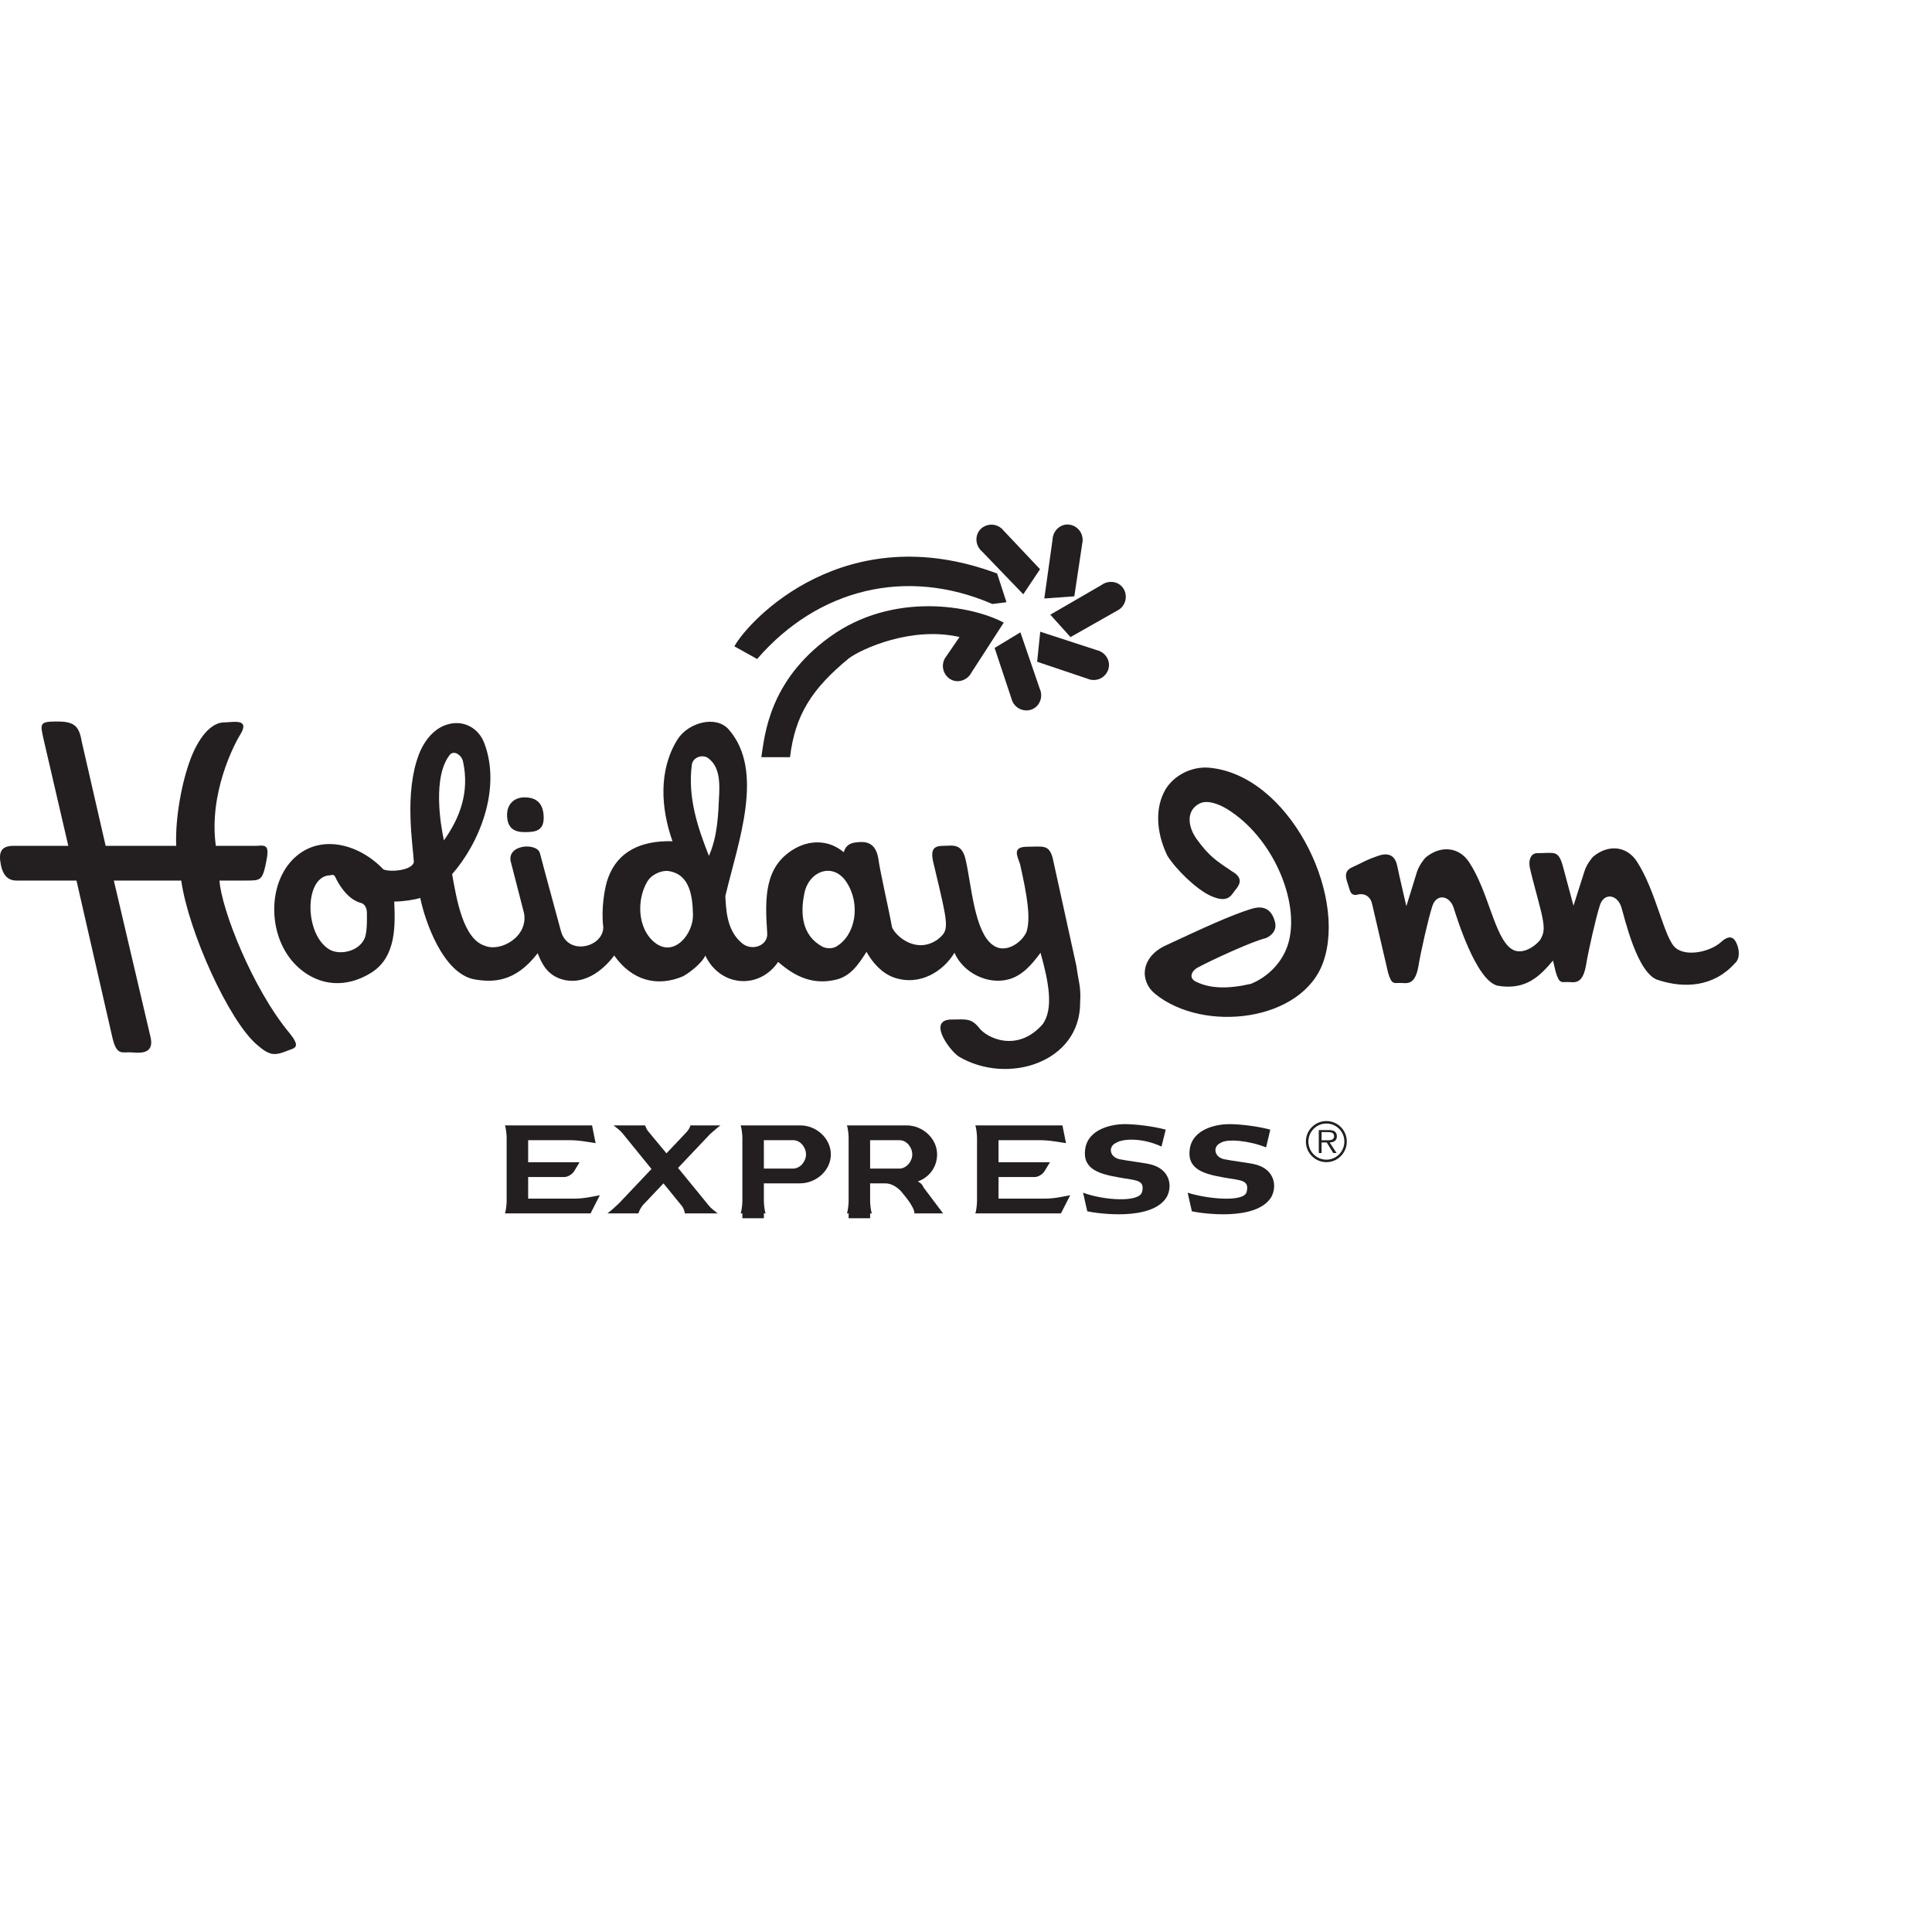 <?xml version="1.0" encoding="UTF-8" standalone="no"?>

<svg
   xmlns:svg="http://www.w3.org/2000/svg"
   xmlns="http://www.w3.org/2000/svg"
   preserveAspectRatio="xMinYMin meet"
   viewBox="0 0 250 250"
   version="1.1"
   width="225"
   height="225"
   id="svg2"
   xml:space="preserve"><defs
     id="defs6" /><g
     transform="matrix(1.25,0,0,-1.25,0,225)"
     id="g12"><g
       id="g14" /><g
       id="g16"><path
         d="m 137.309,63.693 c 1.026,0 1.858,-0.834 1.858,-1.864 0,-1.041 -0.832,-1.878 -1.858,-1.878 -1.032,0 -1.865,0.837 -1.865,1.878 0,1.03 0.833,1.864 1.865,1.864 l 0,0.255 c -1.177,0 -2.124,-0.95 -2.124,-2.119 0,-1.181 0.947,-2.134 2.124,-2.134 1.17,0 2.112,0.953 2.112,2.134 0,1.169 -0.942,2.119 -2.112,2.119 l 0,-0.255 0,0 z"
         id="path18"
         style="fill:#231f20;fill-opacity:1;fill-rule:evenodd;stroke:none" /></g><g
       id="g20"><path
         d="m 136.809,62.803 0.676,0 c 0.295,0 0.617,-0.045 0.617,-0.411 0,-0.486 -0.517,-0.429 -0.849,-0.429 l -0.444,0 0,-0.23 0.533,0 0.676,-1.095 0.343,0 -0.714,1.095 c 0.419,0.011 0.747,0.184 0.747,0.652 0,0.199 -0.087,0.412 -0.265,0.511 -0.177,0.107 -0.377,0.119 -0.576,0.119 l -1.032,0 0,-2.377 0.288,0 0,2.165 0,0 z"
         id="path22"
         style="fill:#231f20;fill-opacity:1;fill-rule:evenodd;stroke:none" /></g><g
       id="g24"><path
         d="m 112.073,123.996 c 0.05,0.692 -0.359,1.364 -1.043,1.613 -0.825,0.302 -1.677,-0.147 -1.978,-0.976 -0.062,-0.17 -0.093,-0.344 -0.096,-0.515 l -0.849,-6.073 3.107,0.225 0.859,5.726 0,0 z"
         id="path26"
         style="fill:#231f20;fill-opacity:1;fill-rule:evenodd;stroke:none" /></g><g
       id="g28"><path
         d="m 103.697,125.28 c -0.513,0.466 -1.291,0.554 -1.907,0.168 -0.745,-0.467 -0.919,-1.418 -0.453,-2.165 0.096,-0.154 0.213,-0.286 0.346,-0.394 l 4.246,-4.41 1.736,2.597 -3.968,4.204 0,0 z"
         id="path30"
         style="fill:#231f20;fill-opacity:1;fill-rule:evenodd;stroke:none" /></g><g
       id="g32"><path
         d="m 104.787,107.432 c 0.27,-0.64 0.938,-1.05 1.658,-0.962 0.873,0.109 1.43,0.897 1.324,1.771 -0.023,0.18 -0.074,0.35 -0.149,0.503 l -1.99,5.798 -2.667,-1.616 1.824,-5.494 0,0 z"
         id="path34"
         style="fill:#231f20;fill-opacity:1;fill-rule:evenodd;stroke:none" /></g><g
       id="g36"><path
         d="m 112.836,109.652 c 0.67,-0.17 1.399,0.118 1.763,0.75 0.439,0.763 0.146,1.684 -0.614,2.125 -0.155,0.091 -0.322,0.151 -0.489,0.185 l -5.811,1.893 -0.32,-3.11 5.471,-1.843 0,0 z"
         id="path38"
         style="fill:#231f20;fill-opacity:1;fill-rule:evenodd;stroke:none" /></g><g
       id="g40"><path
         d="m 115.842,116.896 c 0.574,0.387 0.849,1.123 0.625,1.817 -0.272,0.838 -1.15,1.238 -1.985,0.965 -0.172,-0.056 -0.328,-0.139 -0.464,-0.243 l -5.29,-3.066 2.089,-2.32 5.025,2.847 0,0 z"
         id="path42"
         style="fill:#231f20;fill-opacity:1;fill-rule:evenodd;stroke:none" /></g><g
       id="g44"><path
         d="m 4.524,103.417 c -0.377,1.705 -0.472,1.893 1.414,1.893 1.885,0 2.264,-0.567 2.545,-2.176 l 2.453,-10.694 7.307,0 c -0.141,3.123 0.751,7.659 1.932,10.032 1.038,2.082 2.169,2.744 3.018,2.744 0.848,0 2.734,0.473 1.697,-1.231 -0.66,-1.04 -3.3,-6.151 -2.546,-11.545 l 4.243,0 c 1.038,0.095 1.32,0 0.943,-1.797 -0.376,-1.798 -0.566,-1.798 -2.075,-1.798 l -2.734,0 c 0.189,-2.933 3.394,-11.165 7.26,-15.804 1.227,-1.514 0.479,-1.529 -0.188,-1.798 -1.415,-0.567 -1.886,-0.52 -3.206,0.617 -2.908,2.499 -7.072,11.687 -7.826,16.985 l -6.977,0 3.772,-16.087 c 0.472,-1.798 -0.849,-1.798 -1.887,-1.703 -1.036,0.094 -1.602,-0.473 -2.073,1.703 l -3.678,16.087 -6.222,0 c -0.944,0 -1.415,0.661 -1.604,1.608 -0.264,1.328 0,1.987 1.32,1.987 l 5.658,0 -2.546,10.977 0,0 z"
         id="path46"
         style="fill:#231f20;fill-opacity:1;fill-rule:evenodd;stroke:none" /></g><g
       id="g48"><path
         d="m 54.29,93.86 c 1.105,0 2.129,0.08 1.98,1.798 -0.114,1.324 -0.875,1.798 -1.98,1.798 -1.105,0 -1.886,-0.757 -1.791,-2.036 0.081,-1.104 0.686,-1.56 1.791,-1.56 0,0 -1.105,0 0,0 l 0,0 z"
         id="path50"
         style="fill:#231f20;fill-opacity:1;fill-rule:evenodd;stroke:none" /></g><g
       id="g52"><path
         d="m 129.531,85.912 c -2.142,-0.661 -4.997,-1.988 -8.863,-3.786 -2.568,-1.193 -2.745,-3.662 -1.085,-5.014 4.997,-4.071 15.227,-2.888 17.402,3.301 2.506,7.134 -3.635,19.457 -11.885,20.119 -1.704,0.137 -3.74,-0.787 -4.614,-2.559 -1.031,-2.088 -0.597,-4.603 0.37,-6.573 0.884,-1.401 3.017,-3.502 4.527,-4.163 1.748,-0.768 2.074,0.094 2.45,0.568 0.379,0.472 1.038,1.23 -0.282,1.985 -1.697,1.136 -2.418,1.609 -3.687,3.374 -0.856,1.19 -1.158,2.915 0.325,3.661 0.849,0.429 2.12,-0.141 2.796,-0.552 4.754,-2.886 7.575,-9.538 6.412,-13.815 -0.566,-2.082 -2.203,-3.63 -3.914,-4.307 -2.298,-0.525 -4.194,-0.52 -5.704,0.237 -0.725,0.364 -0.47,1.088 0.236,1.466 1.481,0.794 5.731,2.75 7.025,3.029 0.848,0.38 1.131,1.041 0.942,1.704 -0.188,0.662 -0.66,1.892 -2.451,1.325 0,0 1.791,0.567 0,0 l 0,0 z"
         id="path54"
         style="fill:#231f20;fill-opacity:1;fill-rule:evenodd;stroke:none" /></g><g
       id="g56"><path
         d="m 173.493,81.842 c 1.204,-0.929 3.62,-0.316 4.659,0.629 1.037,0.948 1.461,0.331 1.698,-0.33 0.2,-0.565 0.282,-1.418 -0.284,-1.893 -2.199,-2.428 -5.223,-2.568 -7.864,-1.717 -2.216,0.568 -3.528,6.515 -3.866,7.571 -0.424,1.322 -1.79,1.518 -2.216,0.187 -0.425,-1.324 -1.178,-4.635 -1.461,-6.34 -0.378,-1.939 -1.226,-1.608 -1.886,-1.608 -0.66,0 -0.849,-0.19 -1.225,1.041 l -0.283,1.182 c -1.321,-1.56 -2.783,-3.122 -5.751,-2.601 -2.217,0.568 -4.189,6.989 -4.526,8.043 -0.424,1.325 -1.79,1.519 -2.216,0.189 -0.424,-1.324 -1.179,-4.636 -1.462,-6.341 -0.378,-1.938 -1.225,-1.607 -1.885,-1.607 -0.661,0 -0.85,-0.19 -1.227,1.04 l -1.65,7.099 c -0.141,0.755 -0.706,1.134 -1.367,1.038 -0.942,-0.283 -0.912,0.403 -1.178,1.137 -0.378,1.04 -0.095,1.419 0.566,1.703 0.866,0.372 1.178,0.662 2.721,1.182 1.098,0.332 1.663,-0.14 1.851,-1.087 0.189,-0.947 0.944,-4.164 0.944,-4.164 l 1.084,3.502 c 0.187,0.662 0.779,1.427 0.942,1.56 1.559,1.268 3.433,1.06 4.464,-0.498 2.028,-3.066 2.606,-7.701 4.352,-8.964 1.178,-0.852 2.735,0.474 3.034,0.948 0.408,0.707 0.408,1.181 0.219,2.222 -0.188,1.041 -0.99,3.737 -1.32,5.252 -0.141,0.757 0.095,1.467 0.802,1.467 1.744,0 2.121,0.331 2.593,-1.231 l 1.131,-4.21 1.132,3.547 c 0.188,0.663 0.779,1.429 0.942,1.562 1.559,1.268 3.434,1.059 4.465,-0.499 2.027,-3.066 2.843,-8.064 4.068,-9.011 0,0 -1.225,0.947 0,0 l 0,0 z"
         id="path58"
         style="fill:#231f20;fill-opacity:1;fill-rule:evenodd;stroke:none" /></g><g
       id="g60"><path
         d="m 50.133,103.073 c 1.789,-4.715 -0.501,-10.349 -3.329,-13.567 0.471,-2.65 1.149,-6.767 3.441,-7.428 1.573,-0.635 4.469,0.947 3.998,3.407 l -1.33,5.171 c -0.622,1.931 2.678,2.175 2.981,1.018 0.79,-3.018 1.402,-5.164 2.167,-8.034 0.708,-2.649 4.391,-1.703 4.391,0.379 -0.236,1.797 0.114,4.125 0.519,5.156 l 4.032,-0.446 c -1.11,-1.873 -1.029,-4.88 0.801,-6.32 1.97,-1.55 3.983,0.9 3.932,2.914 -0.044,1.854 -0.294,4.158 -2.512,4.503 -0.691,0.107 -1.749,-0.304 -2.221,-1.097 l -4.032,0.446 c 0.99,2.651 3.346,3.833 6.646,3.739 -1.223,3.442 -1.445,7.382 0.505,10.518 1.095,1.764 3.995,2.575 5.327,1.042 l -2.137,-2.958 c -0.586,0.437 -1.592,0.087 -1.692,-0.669 -0.436,-3.309 0.557,-6.409 1.768,-9.447 0.9,2.053 0.968,4.264 1.063,6.437 0.056,1.325 0.002,2.828 -1.139,3.679 l 2.137,2.958 c 3.745,-4.314 0.957,-11.655 -0.363,-17.237 0.082,-1.201 0.067,-3.516 1.73,-4.881 1,-0.849 2.702,-0.278 2.607,1.047 -0.269,3.778 -0.235,6.861 2.696,8.659 1.63,0.998 3.636,1.054 5.225,-0.284 0.281,0.946 0.99,0.993 1.508,1.041 0.751,0.068 1.791,0 2.074,-1.703 0.189,-1.419 1.037,-5.014 1.414,-7.097 0.378,-0.947 2.529,-2.818 4.72,-1.278 1.247,1.019 1.178,1.183 -0.424,7.902 -0.378,1.514 0.093,1.797 1.037,1.797 0.942,0 1.956,0.354 2.333,-1.631 0.565,-2.556 0.886,-7.241 2.735,-8.612 1.213,-0.973 2.945,0.101 3.509,1.3 0.475,1.374 0.097,3.74 -0.656,7.052 -0.284,0.851 -0.85,1.797 0.753,1.797 1.603,0 2.262,0.283 2.64,-1.23 l 2.452,-11.167 c 0.188,-1.513 0.484,-2.086 0.376,-3.69 0.061,-6.25 -7.538,-8.642 -12.596,-5.615 -1.075,0.79 -3.197,3.816 -0.697,3.816 1.413,0 1.979,0.19 2.829,-0.852 0.752,-1.04 3.959,-2.648 6.599,0.381 1.132,1.608 0.614,4.352 -0.236,7.379 -0.942,-1.275 -1.895,-2.358 -3.279,-2.744 -2.157,-0.6 -4.71,0.649 -5.631,2.744 -1.131,-1.892 -3.58,-3.5 -6.276,-2.554 -1.216,0.427 -2.199,1.513 -2.828,2.65 -0.848,-1.324 -1.64,-2.507 -3.127,-2.872 -2.379,-0.583 -4.251,0.279 -6.019,1.832 l 4.565,1.585 c 0.396,-0.216 1.04,-0.234 1.436,-0.004 2.014,1.161 2.581,4.388 1.07,6.681 -1.37,2.088 -3.855,1.159 -4.34,-1.09 -0.469,-2.173 -0.274,-4.435 1.834,-5.587 l -4.565,-1.585 c -1.994,-2.925 -6.033,-2.556 -7.542,0.663 -0.284,-0.711 -1.509,-1.705 -2.28,-2.141 -2.731,-1.179 -5.357,-0.415 -7.15,2.141 -1.292,-1.737 -3.311,-3.106 -5.426,-2.463 -1.556,0.475 -2.074,1.657 -2.498,2.697 -2.358,-3.074 -4.707,-3.028 -6.593,-2.697 -3.269,0.654 -5.111,6.175 -5.561,8.423 -0.567,-0.191 -1.797,-0.377 -2.693,-0.377 0.095,-2.367 0.253,-5.717 -2.372,-7.36 -2.554,-1.6 -5.294,-1.416 -7.45,0.448 l 3.127,1.943 c 1.033,-0.605 3.111,-0.237 3.677,1.278 0.236,0.756 0.189,2.033 0.189,2.506 0,0.521 -0.235,0.948 -0.613,1.041 -1.509,0.38 -2.452,2.225 -2.64,2.649 -0.188,0.426 -0.424,0.191 -0.802,0.191 -2.451,-0.427 -2.372,-6.166 0.189,-7.665 l -3.127,-1.943 c -3.221,2.789 -3.426,8.377 -0.758,11.188 2.688,2.834 6.871,1.78 9.463,-0.952 0.739,-0.297 2.913,-0.109 3.15,0.743 -0.095,1.798 -1.022,7.111 0.518,11.166 0.377,0.994 1.259,2.523 2.804,3.054 1.755,0.603 3.366,-0.297 3.967,-1.884 l -2.212,-1.852 c -0.117,0.518 -0.827,1.142 -1.319,0.687 -1.873,-2.276 -0.977,-7.433 -0.647,-8.9 1.628,2.29 2.686,4.968 1.966,8.213 l 2.212,1.852 0,0 z"
         id="path62"
         style="fill:#231f20;fill-opacity:1;fill-rule:evenodd;stroke:none" /></g><g
       id="g64"><path
         d="M 103.222,120.63 C 87.543,126.498 77.59,115.896 76.02,113.093 l 2.357,-1.314 c 6.285,7.272 15.451,9.55 24.356,5.695 l 1.457,0.185 -0.968,2.971 0,0 z"
         id="path66"
         style="fill:#231f20;fill-opacity:1;fill-rule:evenodd;stroke:none" /></g><g
       id="g68"><path
         d="m 99.329,114.057 -1.524,-2.222 c -0.336,-0.608 -0.247,-1.388 0.266,-1.904 0.622,-0.623 1.584,-0.579 2.204,0.045 0.128,0.127 0.229,0.272 0.305,0.426 l 3.326,5.144 c -3.267,1.752 -11.454,3.272 -18.021,-1.489 -6.286,-4.556 -6.722,-10.164 -7.071,-12.442 l 2.968,0 c 0.523,4.38 2.27,7.097 6.111,10.251 1.309,0.963 6.46,3.33 11.436,2.191 0,0 -4.976,1.139 0,0 l 0,0 z"
         id="path70"
         style="fill:#231f20;fill-opacity:1;fill-rule:evenodd;stroke:none" /></g><g
       id="g72"><path
         d="m 76.85,54.388 2.225,0 m 8.774,0 2.225,0"
         id="path74"
         style="fill:none;stroke:#231f20;stroke-width:1;stroke-linecap:butt;stroke-linejoin:miter;stroke-miterlimit:2.613;stroke-opacity:1;stroke-dasharray:none" /></g><g
       id="g76"><path
         d="m 82.824,63.498 c 1.662,0.022 3.185,-1.331 3.185,-2.999 0,-1.67 -1.523,-2.998 -3.185,-2.998 l -3.749,-0.004 0,1.531 3.051,0 c 0.724,0.024 1.312,0.743 1.312,1.471 0,0.727 -0.588,1.469 -1.312,1.469 l -3.051,-0.002 0,-6.308 c 0,-0.351 0.088,-1.074 0.175,-1.27 l -2.576,0 c 0.087,0.196 0.176,0.919 0.176,1.27 l 0,6.571 c 0,0.351 -0.089,1.073 -0.176,1.27 l 6.15,-0.001 0,0 z"
         id="path78"
         style="fill:#231f20;fill-opacity:1;fill-rule:evenodd;stroke:none" /></g><g
       id="g80"><path
         d="m 90.074,61.966 3.052,0.002 c 0.725,0 1.312,-0.742 1.312,-1.469 0,-0.728 -0.587,-1.447 -1.312,-1.471 l -3.052,0 0,-1.531 1.573,0 c 0.916,0 1.614,-0.767 1.834,-1.072 0,0 1.222,-1.402 1.177,-2.037 l 2.969,0 -2.009,2.672 c -0.131,0.305 -0.262,0.46 -0.61,0.634 1.199,0.424 2,1.502 2,2.805 0,1.668 -1.522,3.021 -3.184,2.999 l -6.149,0.001 c 0.087,-0.197 0.174,-0.919 0.174,-1.27 l 0,-6.571 c 0,-0.351 -0.087,-1.074 -0.174,-1.27 l 2.575,0 c -0.087,0.196 -0.176,0.919 -0.176,1.27 l 0,6.308 0,0 z"
         id="path82"
         style="fill:#231f20;fill-opacity:1;fill-rule:evenodd;stroke:none" /></g><g
       id="g84"><path
         d="m 120.238,61.31 0.437,1.751 c -1.31,0.352 -3.1,0.57 -4.278,0.57 -1.179,0 -3.754,-0.438 -4.059,-2.584 -0.307,-2.149 1.57,-2.586 3.491,-2.935 1.77,-0.323 2.706,-0.22 2.402,-1.49 -0.277,-1.146 -4.017,-0.876 -6.112,-0.089 l 0.436,-1.928 c 1.005,-0.217 6.635,-1.05 8.207,1.448 0.654,1.138 0.393,3.023 -1.876,3.461 -0.918,0.174 -2.096,0.306 -2.97,0.48 -1.091,0.221 -1.221,1.359 -0.349,1.709 0.656,0.438 2.706,0.526 4.671,-0.393 0,0 -1.965,0.919 0,0 l 0,0 z"
         id="path86"
         style="fill:#231f20;fill-opacity:1;fill-rule:evenodd;stroke:none" /></g><g
       id="g88"><path
         d="m 63.513,63.499 c 0.262,-0.197 0.721,-0.547 0.939,-0.832 l 2.99,-3.68 -3.361,-3.55 C 63.84,55.197 63.208,54.628 62.88,54.388 l 3.209,0 c 0.109,0.372 0.306,0.657 0.457,0.854 l 2.139,2.255 1.922,-2.365 c 0.152,-0.197 0.262,-0.504 0.284,-0.744 l 3.405,0 c -0.328,0.262 -0.72,0.547 -0.918,0.809 l -3.186,3.9 3.317,3.505 c 0.262,0.218 0.896,0.789 1.07,0.897 l -3.121,0 c 0.021,-0.131 -0.174,-0.46 -0.372,-0.679 l -2.094,-2.213 -1.856,2.237 c -0.153,0.152 -0.327,0.547 -0.349,0.655 l -3.274,0 0,0 z"
         id="path90"
         style="fill:#231f20;fill-opacity:1;fill-rule:evenodd;stroke:none" /></g><g
       id="g92"><path
         d="m 131.065,61.222 0.436,1.839 c -1.311,0.352 -3.101,0.57 -4.279,0.57 -1.179,0 -3.753,-0.438 -4.059,-2.584 -0.306,-2.149 1.571,-2.586 3.491,-2.935 1.77,-0.323 2.707,-0.22 2.402,-1.49 -0.276,-1.146 -4.235,-0.701 -6.111,-0.089 l 0.436,-1.928 c 1.004,-0.217 6.636,-1.05 8.206,1.448 0.655,1.138 0.392,3.023 -1.876,3.461 -0.917,0.174 -2.095,0.306 -2.97,0.48 -1.09,0.221 -1.22,1.359 -0.347,1.709 0.655,0.438 2.923,0.22 4.671,-0.481 0,0 -1.748,0.701 0,0 l 0,0 z"
         id="path94"
         style="fill:#231f20;fill-opacity:1;fill-rule:evenodd;stroke:none" /></g><g
       id="g96"><path
         d="m 59.495,58.857 0.505,0.831 -5.326,0 0,2.278 4.409,0 c 0.96,0 2.205,-0.263 2.575,-0.306 l -0.37,1.839 -9.015,0 c 0.087,-0.197 0.175,-0.919 0.175,-1.27 l 0,-6.571 c 0,-0.351 -0.088,-1.074 -0.175,-1.27 l 8.861,0 0.961,1.882 C 61.44,56.161 60.524,55.921 59.52,55.921 l -4.846,0 0,2.234 3.753,0 c 0.328,0 0.847,0.265 1.068,0.702 0,0 -0.221,-0.437 0,0 l 0,0 z"
         id="path98"
         style="fill:#231f20;fill-opacity:1;fill-rule:evenodd;stroke:none" /></g><g
       id="g100"><path
         d="m 108.188,58.857 0.504,0.831 -5.325,0 0,2.278 4.408,0 c 0.96,0 2.206,-0.263 2.577,-0.306 l -0.371,1.839 -9.015,0 c 0.087,-0.197 0.174,-0.919 0.174,-1.27 l 0,-6.571 c 0,-0.351 -0.087,-1.074 -0.174,-1.27 l 8.862,0 0.96,1.882 c -0.655,-0.109 -1.571,-0.349 -2.577,-0.349 l -4.844,0 0,2.234 3.754,0 c 0.327,0 0.846,0.265 1.067,0.702 0,0 -0.221,-0.437 0,0 l 0,0 z"
         id="path102"
         style="fill:#231f20;fill-opacity:1;fill-rule:evenodd;stroke:none" /></g></g></svg>